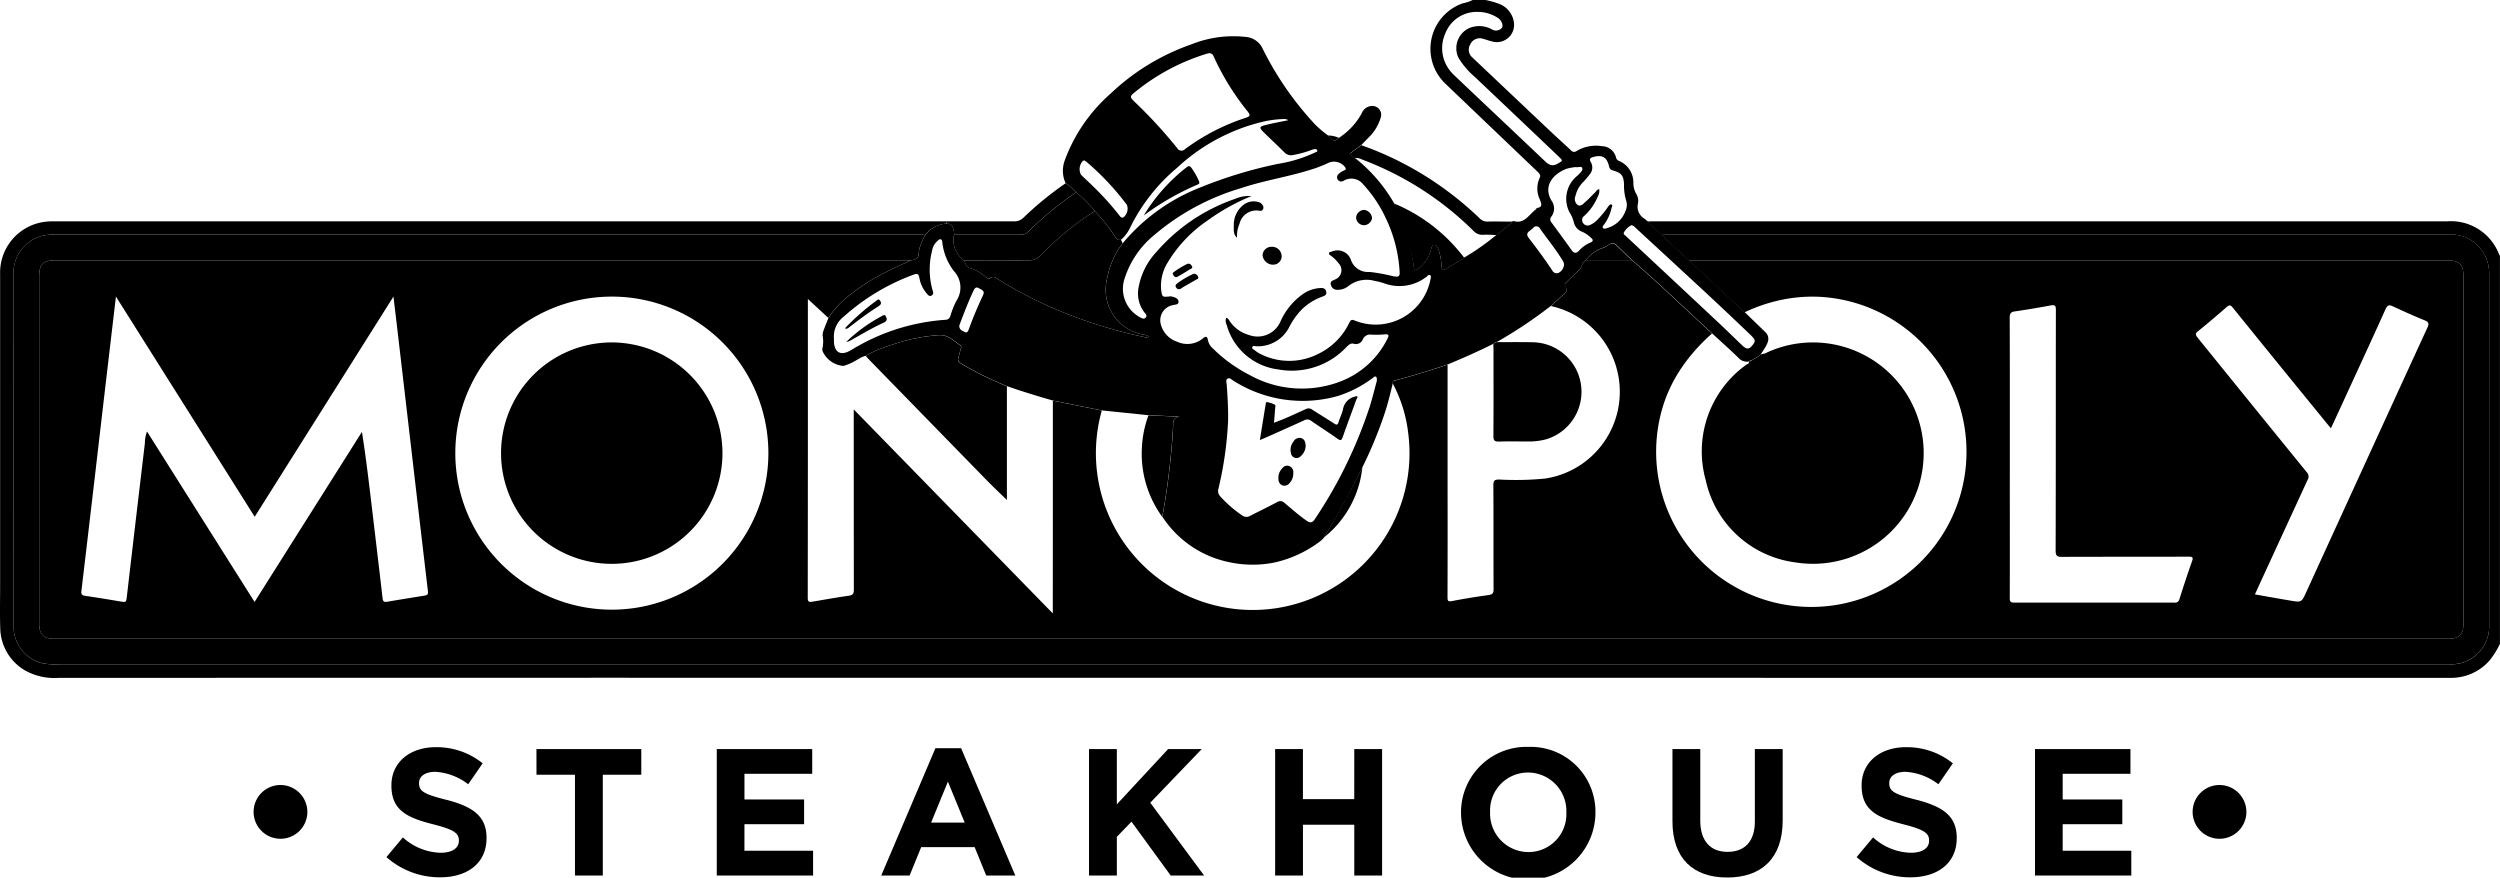 <svg id="Grupo_1979" data-name="Grupo 1979" xmlns="http://www.w3.org/2000/svg" xmlns:xlink="http://www.w3.org/1999/xlink" width="185.981" height="65.294" viewBox="0 0 185.981 65.294">
  <defs>
    <clipPath id="clip-path">
      <rect id="Rectángulo_750" data-name="Rectángulo 750" width="185.981" height="65.294" fill="none"/>
    </clipPath>
  </defs>
  <g id="Grupo_1978" data-name="Grupo 1978" transform="translate(0)" clip-path="url(#clip-path)">
    <path id="Trazado_9941" data-name="Trazado 9941" d="M393.138,81.073c-.016,0-.034-.005-.05-.005a.107.107,0,0,0-.117.069l0,.005c.087.057.12-.019.165-.069" transform="translate(-262.86 -54.226)"/>
    <path id="Trazado_9942" data-name="Trazado 9942" d="M127.693,54.641c.133-.005.265-.014.4-.014h55.971c.941,0,1.238.3,1.238,1.229V72.832q0,4.409,0,8.814c0,.8-.333,1.13-1.116,1.13q-89.061,0-178.125,0c-.787,0-1.11-.327-1.11-1.127V55.859c0-.948.283-1.233,1.229-1.233H69.418c.132,0,.265.009.4.013.262-.066.548-.124.559-.465a2.154,2.154,0,0,1,.1-.569,3.826,3.826,0,0,1,.3-.69.157.157,0,0,1,.014-.027c.027-.051.053-.1.081-.152-.17-.005-.338-.02-.508-.02H10.577c-1.489,0-2.978,0-4.467,0a3.056,3.056,0,0,0-1.447.276,2.842,2.842,0,0,0-1.618,2.734q.008,12.989,0,25.973c0,.1,0,.193.006.29A2.811,2.811,0,0,0,5.189,84.6a5.052,5.052,0,0,0,1.264.071q88.7,0,177.394,0c.122,0,.242,0,.365,0a2.815,2.815,0,0,0,3-2.924q0-13.057,0-26.116a3.027,3.027,0,0,0-.182-1.065,2.879,2.879,0,0,0-2.978-1.857H126.082c-.073,0-.145.005-.218.009s-.143.012-.216.016c.166.163.334.324.5.485.5.484,1.012.96,1.542,1.415" transform="translate(-2.037 -35.261)"/>
    <path id="Trazado_9943" data-name="Trazado 9943" d="M358.766,55.013c-.435-.418-.433-.416-.934-.106a1.168,1.168,0,0,1-.26.124,1.774,1.774,0,0,0-.189.069,2.319,2.319,0,0,0-.35.18c-.057.035-.11.073-.161.111a3.342,3.342,0,0,0-.57.545h3.422l-.959-.923" transform="translate(-238.332 -36.58)"/>
    <path id="Trazado_9944" data-name="Trazado 9944" d="M214.222,46.787a1.629,1.629,0,0,0,.055.446,2.222,2.222,0,0,0,.707,1.061c1.609,0,3.217-.012,4.826-.009a1.239,1.239,0,0,0,.961-.41,20.171,20.171,0,0,1,3.97-3.254q-.157-.194-.322-.377a8.7,8.7,0,0,0-1.077-1.015,24.575,24.575,0,0,0-3.549,2.922.724.724,0,0,1-.575.224c-1.645-.007-3.289,0-4.934,0a.816.816,0,0,0-.062.416" transform="translate(-143.293 -28.916)"/>
    <path id="Trazado_9945" data-name="Trazado 9945" d="M185.927,52.22a3.838,3.838,0,0,0-3.863-2.5q-29.542.005-59.082,0c-.145,0-.29.009-.435.014.081.09.166.179.251.265.165.163.336.319.51.472.025.021.049.042.074.065.076.067.154.133.23.2.073,0,.143-.011.216-.016s.145-.009.218-.009h57.968a2.879,2.879,0,0,1,2.978,1.857,3.027,3.027,0,0,1,.182,1.064q0,13.057,0,26.117a2.815,2.815,0,0,1-3,2.923c-.122,0-.242,0-.364,0q-88.7,0-177.394,0A5.053,5.053,0,0,1,3.151,82.6a2.812,2.812,0,0,1-2.135-2.616c0-.1-.005-.193-.005-.29q0-12.986,0-25.973a2.842,2.842,0,0,1,1.618-2.734,3.05,3.05,0,0,1,1.447-.276q2.234,0,4.467,0H68.324c.17,0,.338.014.508.02.067-.081.138-.158.211-.23l.009-.009a2.134,2.134,0,0,1,.511-.375,2.328,2.328,0,0,1,.86-.228v-.165q-33.148-.008-66.293,0a5.024,5.024,0,0,0-.833.039,3.81,3.81,0,0,0-3.288,3.9q0,11.59,0,23.179c0,1.04-.025,2.08.009,3.12a3.707,3.707,0,0,0,1.822,3.157,4.467,4.467,0,0,0,2.5.568q32.251-.013,64.505-.007l113.466.005a3.794,3.794,0,0,0,2.842-1.236,5.9,5.9,0,0,0,.824-1.3V52.266c-.02-.014-.044-.027-.053-.046" transform="translate(0 -33.257)"/>
    <path id="Trazado_9946" data-name="Trazado 9946" d="M10.032,58.471c-.946,0-1.229.285-1.229,1.232V85.495c0,.8.323,1.126,1.11,1.126q89.064,0,178.125,0c.783,0,1.116-.332,1.116-1.13q0-4.406,0-8.814V59.7c0-.934-.3-1.229-1.238-1.229H131.945c-.134,0-.267.009-.4.014q1.17,1.1,2.34,2.19l1.777,1.665a12.389,12.389,0,0,1,2.618-.9,11.482,11.482,0,0,1,2.753-.264,11.544,11.544,0,1,1-11.308,7.769q.117-.331.255-.653c.048-.108.1-.214.145-.32a10.931,10.931,0,0,1,.682-1.24c.064-.1.129-.2.2-.3.134-.2.276-.394.424-.587s.306-.384.467-.571a14.474,14.474,0,0,1,1.348-1.355q-1.3-1.21-2.6-2.419c-1.1-1.031-2.212-2.056-3.36-3.042h-3.422a.8.8,0,0,0-.322.466.72.72,0,0,1-.193.288c-.322.271-.608.584-.916.872-.127.12-.2.228-.074.4.14.189.078.349-.1.5-.339.289-.666.591-1,.888a6.529,6.529,0,0,1-.428,12.834,22.109,22.109,0,0,1-3.41.071c-.349,0-.44.081-.439.435.018,2.575.005,5.15.016,7.725,0,.285-.071.394-.368.435-.909.125-1.816.272-2.718.447-.3.057-.34-.011-.34-.285q.013-4.027.005-8.052,0-4.626,0-9.25c-.493.168-.989.327-1.486.481-.467.145-.934.286-1.4.421-.324.092-.649.18-.973.269-.117.032-.244.058-.223.226a10.353,10.353,0,0,1,1.141,3.6,11.665,11.665,0,1,1-22.781-1.586q-1.823-.367-3.642-.734,0,7.669-.005,15.337v.492L69.4,69.562v.453q0,6.473.007,12.944c0,.294-.06.419-.371.464-.9.125-1.79.288-2.683.438-.218.035-.375.067-.375-.271q.016-11.1.009-22.19a.394.394,0,0,1,0-.053l1.523,1.408a6.761,6.761,0,0,1,1.312-1.48A16.313,16.313,0,0,1,70.9,59.822a27.019,27.019,0,0,1,2.762-1.339c-.132,0-.265-.012-.4-.012Zm159.387,5.263c.714-.578,1.415-1.174,2.106-1.779.195-.171.286-.185.465.037q3.534,4.37,7.092,8.723c.059.074.122.145.211.249.324-.7.637-1.378.948-2.055,1.042-2.269,2.092-4.535,3.116-6.811.143-.317.272-.329.554-.2.776.363,1.558.715,2.352,1.036.313.127.341.248.205.545q-4.515,9.831-9.011,19.672c-.352.771-.352.774-1.185.633-.867-.147-1.735-.3-2.635-.46.212-.463.416-.913.621-1.358q1.65-3.584,3.3-7.165a.458.458,0,0,0-.067-.569q-4.062-4.993-8.111-10c-.172-.211-.193-.32.035-.5M155.8,62.268q1.327-.194,2.646-.442c.3-.055.384,0,.384.325-.011,5.971,0,11.941-.018,17.914,0,.384.1.469.476.467,3.134-.016,6.27,0,9.4-.016.329,0,.373.06.264.366-.329.92-.63,1.85-.927,2.78a.334.334,0,0,1-.382.274q-5.956-.008-11.91,0c-.285,0-.334-.088-.334-.348q.008-2.618.005-5.24t0-5.239q0-2.594,0-5.185t-.009-5.187c0-.318.092-.426.4-.47M37.277,83.445c-.858.14-1.717.276-2.575.424-.235.041-.325-.009-.355-.269-.248-2.184-.513-4.367-.771-6.551-.228-1.928-.455-3.856-.761-5.817L24.826,83.884c-2.679-4.244-5.329-8.44-8-12.677a2.335,2.335,0,0,0-.159.863q-.679,5.7-1.341,11.407c-.053.447-.057.442-.5.368-.858-.143-1.717-.286-2.579-.41-.258-.035-.338-.119-.3-.389q.772-6.513,1.526-13.027c.341-2.913.684-5.826,1.04-8.852,3.463,5.5,6.876,10.912,10.323,16.382,3.436-5.454,6.851-10.871,10.322-16.38.088.739.166,1.385.242,2.03l.844,7.233q.414,3.547.826,7.092.313,2.679.629,5.361c.059.484.069.483-.412.561M51.388,84.46A11.645,11.645,0,1,1,63.05,72.814,11.652,11.652,0,0,1,51.388,84.46" transform="translate(-5.888 -39.105)"/>
    <path id="Trazado_9947" data-name="Trazado 9947" d="M385.894,78.379c.012.154-.14.167-.219.23a7.929,7.929,0,0,0-3,8.576,7.844,7.844,0,0,0,6.637,6.112,8.234,8.234,0,1,0-2.06-15.622,1.079,1.079,0,0,1-.478.141,1.564,1.564,0,0,1-.442.319,2.121,2.121,0,0,0-.276.175c-.044.049-.078.125-.165.069" transform="translate(-255.781 -51.464)"/>
    <path id="Trazado_9948" data-name="Trazado 9948" d="M203.621,14.313a8.727,8.727,0,0,1,1.077,1.015q.165.183.322.377a12.193,12.193,0,0,1,1.482,1.867.684.684,0,0,0,.242.25.321.321,0,0,0,.219.018,2.6,2.6,0,0,0,.221-.214,2.982,2.982,0,0,0,.5-.768,13.626,13.626,0,0,1,3.458-4.379,14.153,14.153,0,0,1,6.482-3.447,7.724,7.724,0,0,1,1.365-.173.6.6,0,0,1,.421.083c-.57.118-1.1.214-1.625.343-.552.134-.566.2-.173.585.5.492,1.015.971,1.512,1.466a.675.675,0,0,0,.658.195,7.7,7.7,0,0,0,1.258-.34,2.174,2.174,0,0,1,.274-.09c.1-.021.219-.014.251.09s-.1.12-.164.156a10.406,10.406,0,0,1-2.761.844,33.285,33.285,0,0,0-6.144,1.906,14.188,14.188,0,0,0-5.4,4,6.089,6.089,0,0,0-1.146,2.556,3.391,3.391,0,0,0,2.671,4.237.779.779,0,0,1,.416.15.369.369,0,0,1-.359.032,36.14,36.14,0,0,1-6.687-2.115,30.867,30.867,0,0,1-4.085-2.13c-.214-.132-.421-.355-.709-.106-.078.066-.177-.037-.258-.09a3.26,3.26,0,0,0-1.243-.7.394.394,0,0,1-.248-.212c-.067-.11-.122-.239-.182-.343a2.222,2.222,0,0,1-.707-1.061,1.63,1.63,0,0,1-.055-.446.816.816,0,0,1,.062-.416c-.05-.508-.161-.755-.435-.81a.643.643,0,0,0-.133-.012,1.992,1.992,0,0,0-.555.106,2.019,2.019,0,0,0-.3.122,2.14,2.14,0,0,0-.511.375l-.009.009c-.072.073-.143.149-.211.23-.028.051-.055.1-.081.152a.175.175,0,0,0-.014.026,3.837,3.837,0,0,0-.3.69,2.144,2.144,0,0,0-.1.569c-.011.341-.3.4-.559.465a27,27,0,0,0-2.763,1.339,16.334,16.334,0,0,0-2.078,1.452,6.764,6.764,0,0,0-1.312,1.48l-.18.451c-.06.15-.119.3-.172.453a.976.976,0,0,0-.083.418,2.445,2.445,0,0,1-.014.941.5.5,0,0,0-.005.178,1.85,1.85,0,0,0,1.569,1.134,3.9,3.9,0,0,0,.983-.439c.056-.028.11-.06.164-.092a1.666,1.666,0,0,1,.518-.221,6.91,6.91,0,0,1,1.056-.515c.365-.142.736-.264,1.109-.382a13.214,13.214,0,0,1,3.3-.644c.677-.035,1.07.431,1.553.744.15.1.046.269.012.4-.218.888-.357.723.538,1.249a27.226,27.226,0,0,0,2.936,1.406c.283.1.564.194.847.288.851.279,1.706.537,2.568.782q1.82.369,3.641.734l1.866.193,1.608.165,2.31.1c-.577.092-.464.54-.49.921a55.63,55.63,0,0,1-.725,6.146c-.021.119-.06.233-.092.35a7.786,7.786,0,0,0,5.044,3.426,8.263,8.263,0,0,0,3.248.029,8.774,8.774,0,0,0,3.51-1.625,1.787,1.787,0,0,0,.267-.277c1.252-2.057,2.18-3.844,2.842-5.216a31.471,31.471,0,0,0,1.627-3.933c.255-.754.44-1.524.626-2.3-.021-.168.106-.195.223-.226.324-.088.649-.177.973-.269.471-.134.937-.276,1.4-.421.5-.154.992-.313,1.486-.481,1.151-.479,2.292-.98,3.406-1.541a.339.339,0,0,1,.053-.046.462.462,0,0,1,.069-.044.478.478,0,0,1,.143-.048,33.4,33.4,0,0,0,4.013-2.683c.331-.3.658-.6,1-.888.173-.149.235-.308.1-.5-.127-.172-.053-.279.074-.4.308-.288.594-.6.916-.872a.718.718,0,0,0,.193-.288.793.793,0,0,1,.322-.465,3.3,3.3,0,0,1,.569-.545c.051-.039.1-.076.161-.112a2.357,2.357,0,0,1,.35-.18,1.74,1.74,0,0,1,.189-.069,1.156,1.156,0,0,0,.26-.124c.5-.31.5-.311.934.106l.958.923c1.148.985,2.257,2.011,3.36,3.042q1.3,1.213,2.6,2.42c.325.3.656.6.983.9s.653.6.971.913a.844.844,0,0,0,.8.279.107.107,0,0,1,.117-.069c.016,0,.034,0,.05.005a2.1,2.1,0,0,1,.276-.175,1.577,1.577,0,0,0,.442-.319c.127-.212.281-.407.393-.628a1.621,1.621,0,0,0,.1-.23.681.681,0,0,0-.161-.759l-1.549-1.5-1.777-1.666q-1.17-1.093-2.34-2.19c-.53-.454-1.04-.93-1.542-1.415-.168-.161-.336-.322-.5-.484-.076-.067-.154-.133-.23-.2l-.074-.066c-.173-.154-.345-.309-.51-.472-.085-.087-.17-.175-.251-.265l-.126-.106c-.04-.033-.083-.069-.127-.1a1.026,1.026,0,0,1-.467-1.08,1,1,0,0,0-.094-.706,1.6,1.6,0,0,1-.239-.854A1.735,1.735,0,0,0,244,11.966a.357.357,0,0,1-.212-.266,1.1,1.1,0,0,0-1.033-.824,2.812,2.812,0,0,0-1.885.352.308.308,0,0,1-.44-.053c-.5-.477-1.017-.932-1.517-1.406q-2.9-2.74-5.8-5.486a.756.756,0,0,1-.163-.982.772.772,0,0,1,.972-.408c.221.06.437.143.66.194a1.283,1.283,0,0,0,1.6-1.5A1.717,1.717,0,0,0,235.13.3a6.037,6.037,0,0,0-1.056-.3h-.944a2.881,2.881,0,0,1-.739.246A3.584,3.584,0,0,0,231.071,6.2q3.436,3.284,6.873,6.565c.148.141.279.271.157.493a1.888,1.888,0,0,0,.021,1.579c.094.281.269.547-.2.637-.048.009-.076.09-.122.127-.5.38-.826,1.089-1.645.838-.018-.005-.044.02-.066.03a9.411,9.411,0,0,1-1.181,1c-.134.11-.271.216-.407.324s-.279.214-.421.318a16.606,16.606,0,0,1-1.586,1.051h0a6.752,6.752,0,0,1-.667.431c-.228.134-.462.264-.688.4-.249.152-.318.03-.327-.2a4.927,4.927,0,0,0-.154-1,1.644,1.644,0,0,0-.14-.37c-.055-.106-.147-.218-.274-.205s-.168.156-.2.274a2.59,2.59,0,0,1-.927,1.472c-.223.159-.338.191-.366-.152-.042-.514-.234-1.013-.233-1.529a7.479,7.479,0,0,0-1.17-3.044,11.7,11.7,0,0,0-2.137-2.76c-.332-.317-.631-.564-.854-.739-.411-.292-.411-.311,0-.6l.492-.356v0c.184-.189.37-.377.552-.569a3.355,3.355,0,0,0,.886-1.466.657.657,0,0,0-.72-.86.856.856,0,0,0-.7.554,5.1,5.1,0,0,1-1.68,1.805c-.354.3-.4.285-.826-.175a8.33,8.33,0,0,1-.9-.759.043.043,0,0,0-.011-.009q-.141-.141-.271-.292A23.644,23.644,0,0,1,217.5,3.615a1.5,1.5,0,0,0-1.213-.863,8.363,8.363,0,0,0-4.059.538,16.706,16.706,0,0,0-6.05,3.687,12.2,12.2,0,0,0-3.4,4.966,2.249,2.249,0,0,0-.076,1.275,2.056,2.056,0,0,0,.15.418,4.2,4.2,0,0,1,.773.677m-9.357,9.2a.372.372,0,0,1-.373.278,15.368,15.368,0,0,0-6.9,2.19l-.158.09c-.737.426-1.215.145-1.227-.72V25.2a1.87,1.87,0,0,1,.736-1.65,16.045,16.045,0,0,1,5.182-3.116c.271-.1.386-.074.439.242a2.4,2.4,0,0,0,.53,1.134c.1.119.2.278.384.172.158-.092.122-.262.066-.393a5.646,5.646,0,0,1-.039-2.922,1.255,1.255,0,0,1,.412-.75c.179-.175.322-.175.352.108a4.276,4.276,0,0,0,.87,2.149,1.783,1.783,0,0,1,.184,2.195,6.1,6.1,0,0,0-.453,1.139m2.446-1.579c-.412.858-.771,1.735-1.1,2.628-.048.131-.134.216-.274.145-.186-.1-.419-.161-.407-.476.009-.026.025-.085.046-.14.315-.831.633-1.662,1.013-2.467.085-.182.189-.3.378-.186s.486.187.34.495m48.2-5.173c.175.007.257.122.352.211q2.558,2.359,5.111,4.72,1.714,1.594,3.4,3.21c.4.386.412.47.171.778s-.424.339-.718.064c-.575-.536-1.13-1.091-1.7-1.627q-3.372-3.16-6.751-6.312a1.878,1.878,0,0,1-.184-.175c-.09-.112-.32-.187-.2-.364a1.375,1.375,0,0,1,.523-.5m-3-4.694c-.143-.246-.046-.329.2-.393.647-.17.985.016,1.146.667.039.157.081.279.271.332.654.187.81.364.852,1.022a3.785,3.785,0,0,0,.17,1.263,1.063,1.063,0,0,1-.066.743,2.023,2.023,0,0,1-1.379,1.27c-.09.033-.23.09-.3-.026-.055-.094.048-.179.1-.253a3.245,3.245,0,0,0,.545-1.211c.018-.085.117-.2,0-.26s-.187.073-.246.145a7.369,7.369,0,0,1-.826,1.006,1.689,1.689,0,0,1-.532.368.4.4,0,0,1-.511-.147.373.373,0,0,1,.071-.518,4.048,4.048,0,0,0,1.029-1.466.861.861,0,0,0,.1-.54c-.174.035-.221.158-.3.239-.251.242-.486.506-.752.734-.154.131-.327.357-.564.2a.566.566,0,0,1-.152-.66,2.1,2.1,0,0,1,.513-.974,6.393,6.393,0,0,0,.545-.63.788.788,0,0,0,.086-.914m-1.1.366s0,.009,0,.014a.82.82,0,0,1,.145-.011c.1.007.235-.071.3.044.076.138-.023.256-.112.355a3.666,3.666,0,0,1-.338.327,2.2,2.2,0,0,0-.486,2.632,2.511,2.511,0,0,1,.327.755.976.976,0,0,0,.63.7,2.339,2.339,0,0,1,.647.447c.211.17.132.283-.06.359a2.371,2.371,0,0,0-.844.61c-.187.195-.363.2-.532-.042q-.749-1.045-1.512-2.078a.32.32,0,0,1-.007-.421,1,1,0,0,0,.013-1.2c-.621-1.044.06-1.951,1.116-2.363a3.727,3.727,0,0,1,.711-.129m-9.2-6.97a2.684,2.684,0,0,1-.534-2.948A2.5,2.5,0,0,1,233.506.886a2.71,2.71,0,0,1,1.553.486c.242.187.373.567.224.72a.575.575,0,0,1-.73.088,1.958,1.958,0,0,0-1.68-.092,1.653,1.653,0,0,0-.8,2.216,5.975,5.975,0,0,0,1.194,1.4q3.146,2.976,6.284,5.967c.311.3.271.285-.094.5-.424.246-.677.081-.973-.2-2.287-2.174-4.586-4.335-6.873-6.507m5.75,11.714c.1-.071.186-.156.276-.235a.3.3,0,0,1,.493.05c.578.829,1.233,1.606,1.742,2.483a.44.44,0,0,1,.034.327.766.766,0,0,1-.032.1.783.783,0,0,1-.074.141.651.651,0,0,1-.3.26.356.356,0,0,1-.122.026.362.362,0,0,1-.322-.2c-.547-.826-1.136-1.622-1.742-2.405-.165-.212-.187-.38.048-.546M225.449,30.31A33.92,33.92,0,0,1,221.4,38.6c-.191.3-.354.327-.635.131-.578-.4-1.1-.873-1.636-1.319a.432.432,0,0,0-.554-.055c-.66.348-1.334.675-2,1.017a.535.535,0,0,1-.578-.016,9.171,9.171,0,0,1-1.664-1.45.571.571,0,0,1-.122-.538,27.053,27.053,0,0,0,.72-5.01c.023-.92-.039-1.836-.1-2.752-.011-.147-.092-.336.066-.437s.288.067.415.141a9.605,9.605,0,0,0,7.8,1.144,8.705,8.705,0,0,0,2.589-1.344c.065-.046.129-.134.221-.09s.069.145.081.294c-.172.624-.34,1.316-.55,1.995m-3.007-18.218a1.034,1.034,0,0,1,1.2.357c.094.149,0,.191-.1.242a1.11,1.11,0,0,0-.417.281.311.311,0,0,0,.391.479,1.117,1.117,0,0,1,1.464.263A9.764,9.764,0,0,1,226.65,16.2a10.6,10.6,0,0,1,1.038,3.924c.032.431-.021.5-.455.431a13.09,13.09,0,0,0-1.779-.325,1.339,1.339,0,0,1-1.365-.844,1.056,1.056,0,0,0-1.449-.666c-.078.023-.184.018-.2.12s.087.136.147.187a2.843,2.843,0,0,1,.589.585.738.738,0,0,1-.309,1.189c-.154.079-.363.12-.29.38a.61.61,0,0,0,.07.165.455.455,0,0,0,.433.212,1.208,1.208,0,0,0,.778-.26,2.208,2.208,0,0,1,1.981-.4,4.347,4.347,0,0,1,.766.2,3.275,3.275,0,0,0,3.088-.508c.083-.057.157-.2.271-.115.088.067.05.207.023.31a4.152,4.152,0,0,1-5.635,3.06c-.246-.113-.317-.007-.407.175a4.924,4.924,0,0,1-2.352,2.329,4.738,4.738,0,0,1-4.266-.022,2.393,2.393,0,0,1-.423-.277c-.076-.06-.225-.1-.164-.242.049-.115.172-.055.262-.051a2.606,2.606,0,0,0,2.439-1.348,5.5,5.5,0,0,1,.973-1.387,4.24,4.24,0,0,1,1.556-.965c.185-.059.309-.156.263-.363a.34.34,0,0,0-.081-.168.374.374,0,0,0-.294-.1,2.468,2.468,0,0,0-1.417.492,4.956,4.956,0,0,0-1.6,1.97,1.848,1.848,0,0,1-2.377,1.024,2.522,2.522,0,0,1-1.449-1.081.781.781,0,0,0-.112-.141.459.459,0,0,0-.111-.048.664.664,0,0,0,.033.518,4.56,4.56,0,0,0,3.865,3.327,5.577,5.577,0,0,0,5.079-1.7c.147-.147.3-.271.506-.218a.545.545,0,0,0,.681-.325.6.6,0,0,1,.647-.35,6.267,6.267,0,0,0,.978-.021c.306-.026.339.069.21.32a6.489,6.489,0,0,1-3.482,3.178,8.02,8.02,0,0,1-6.825-.5,10.894,10.894,0,0,1-2.688-1.954,1.1,1.1,0,0,1-.361-.608c-.041-.224-.113-.364-.375-.136a1.818,1.818,0,0,1-1.915.251,1.854,1.854,0,0,1-1.235-1.369,1.144,1.144,0,0,1,.916-1.355c.161-.049.433-.021.419-.255-.018-.264-.286-.329-.509-.389a.521.521,0,0,0-.182,0c-.513.051-.527.037-.6-.479a3.266,3.266,0,0,1,.462-2.011,9.992,9.992,0,0,1,2.99-3.162,15.33,15.33,0,0,1,3.265-1.816,2.548,2.548,0,0,0-1.214.205,13.565,13.565,0,0,0-5.875,3.971,5.211,5.211,0,0,0-1.326,2.727,2.31,2.31,0,0,0,.422,1.712c.092.124.279.271.115.435-.143.143-.318.011-.465-.064a2.4,2.4,0,0,1-1.088-2.871,6.891,6.891,0,0,1,2.223-3.238A17.675,17.675,0,0,1,215.881,14c1.678-.561,3.427-.828,5.111-1.349a9.314,9.314,0,0,0,1.45-.557M207.977,6.874a15.7,15.7,0,0,1,5.387-2.881c.058-.018.119-.025.17-.035a.339.339,0,0,1,.327.249,19.03,19.03,0,0,0,2.524,4.082c.22.283.195.368-.148.477a15.8,15.8,0,0,0-4.512,2.329.358.358,0,0,1-.58-.078,35.342,35.342,0,0,0-3.189-3.463c-.327-.329-.346-.384.022-.681m-3.85,5.094a.806.806,0,0,1,.115-.033c.064.046.134.09.2.143a19.937,19.937,0,0,1,2.963,3.164.823.823,0,0,1-.267.934c-.165.062-.242-.083-.318-.18a21.983,21.983,0,0,0-1.862-2.069c-.32-.311-.649-.612-.967-.925a.892.892,0,0,1,.14-1.033" transform="translate(-123.572)"/>
    <path id="Trazado_9949" data-name="Trazado 9949" d="M335.538,83.852c0,.343.1.423.426.412.713-.023,1.427-.005,2.14-.007a4.861,4.861,0,0,0,1.328-.154,3.687,3.687,0,0,0-.911-7.226c-.907-.02-1.814-.009-2.722-.012a.475.475,0,0,0-.143.048.445.445,0,0,0-.069.044.341.341,0,0,0-.053.046c0,.133.011.265.011.4,0,2.15.009,4.3-.007,6.452" transform="translate(-224.44 -51.415)"/>
    <path id="Trazado_9950" data-name="Trazado 9950" d="M303.755,33.558a.979.979,0,0,1,.523.106,23.477,23.477,0,0,1,8.295,5.3.913.913,0,0,0,.761.308c.323-.019.651.011.976.018a9.4,9.4,0,0,0,1.182-1c-.154,0-.308,0-.462,0-.461-.005-.923-.012-1.385,0a.769.769,0,0,1-.6-.248,24.917,24.917,0,0,0-4.107-3.188c-.274-.17-.554-.334-.835-.494q-.282-.159-.568-.309c-.191-.1-.384-.2-.578-.3-.29-.143-.585-.283-.882-.416-.2-.088-.4-.173-.6-.258s-.405-.164-.61-.242-.41-.154-.619-.226l-.492.356c-.407.292-.407.311,0,.6" transform="translate(-202.976 -21.806)"/>
    <path id="Trazado_9951" data-name="Trazado 9951" d="M313.623,45.9q-.2-.087-.394-.166l.069.15a20.326,20.326,0,0,1,1.4,4.531c0,.051.006.22.1.26.061.026.149-.022.269-.108a2.586,2.586,0,0,0,.927-1.471c.034-.119.064-.258.2-.274s.22.1.274.205a1.638,1.638,0,0,1,.14.37,4.93,4.93,0,0,1,.154,1c.009.23.078.352.327.2.226-.138.46-.267.688-.4a6.743,6.743,0,0,0,.667-.431,12.6,12.6,0,0,0-4.814-3.863" transform="translate(-209.52 -30.592)"/>
    <path id="Trazado_9952" data-name="Trazado 9952" d="M305.262,48.3a.629.629,0,0,0,.622-.525.676.676,0,0,0-.587-.617.626.626,0,0,0-.6.561.6.6,0,0,0,.564.582" transform="translate(-203.813 -31.545)"/>
    <path id="Trazado_9953" data-name="Trazado 9953" d="M299.35,108.068a7.7,7.7,0,0,0,1.012-3.1q-1.245,2.49-2.7,4.971l-.144.245a7.68,7.68,0,0,0,1.831-2.115" transform="translate(-199.012 -70.213)"/>
    <path id="Trazado_9954" data-name="Trazado 9954" d="M289.24,90.029c-.079.313-.228.608-.324.918-.064.212-.138.225-.318.108-.545-.357-1.105-.691-1.652-1.045a.428.428,0,0,0-.46-.032c-.773.334-1.524.716-2.322.994l-.044.034c0-.027,0-.053,0-.08.028-.348.06-.7.083-1.045.007-.086.067-.2-.067-.249a1.869,1.869,0,0,0-.578-.18c-.018,0-.048.074-.055.117-.147.891-.29,1.783-.44,2.711.177-.074.319-.132.46-.194.946-.423,1.894-.842,2.837-1.273a.465.465,0,0,1,.525.041c.644.449,1.31.866,1.949,1.323.249.179.313.112.4-.141.324-.921.67-1.832,1-2.75.032-.09.131-.182.074-.267a1.163,1.163,0,0,0-1.065,1.013" transform="translate(-189.339 -59.543)"/>
    <path id="Trazado_9955" data-name="Trazado 9955" d="M299.156,30.621a1.928,1.928,0,0,0-.826-.175c.428.46.472.47.826.175" transform="translate(-199.554 -20.365)"/>
    <path id="Trazado_9956" data-name="Trazado 9956" d="M290.768,98.389a.511.511,0,0,0-.587.258.968.968,0,0,0-.188.851.418.418,0,0,0,.72.241,1.078,1.078,0,0,0,.378-.773c-.018-.231-.053-.483-.323-.576" transform="translate(-193.957 -65.796)"/>
    <path id="Trazado_9957" data-name="Trazado 9957" d="M288.016,104.656c-.278-.088-.458.085-.6.286a.988.988,0,0,0-.187.716.476.476,0,0,0,.31.447.468.468,0,0,0,.492-.154,1.028,1.028,0,0,0,.3-.771.48.48,0,0,0-.315-.525" transform="translate(-192.121 -69.989)"/>
    <path id="Trazado_9958" data-name="Trazado 9958" d="M284.359,55.449a.66.66,0,0,0-.676.617.784.784,0,0,0,.8.714.632.632,0,0,0,.621-.619.715.715,0,0,0-.745-.713" transform="translate(-189.757 -37.09)"/>
    <path id="Trazado_9959" data-name="Trazado 9959" d="M279.369,45.563a.516.516,0,0,0-.336-.257,1.24,1.24,0,0,0-1.155.253,1.874,1.874,0,0,0-.668,1.469c.007.312-.064.672.24.93a2.232,2.232,0,0,1,.18-1.017,1.289,1.289,0,0,1,1.491-.985c.1.008.184.018.248-.088a.279.279,0,0,0,0-.306" transform="translate(-185.425 -30.277)"/>
    <path id="Trazado_9960" data-name="Trazado 9960" d="M261.08,38.42a5.606,5.606,0,0,0-.557-.969c-.108-.142-.2-.159-.352-.035A13.273,13.273,0,0,0,256.982,41a19.907,19.907,0,0,1,4.029-2.308c.145-.059.118-.159.069-.267" transform="translate(-171.896 -24.972)"/>
    <path id="Trazado_9961" data-name="Trazado 9961" d="M265.509,61.513a.359.359,0,0,0-.088.025,6.338,6.338,0,0,0-1.174.695c-.1.085-.166.173-.073.3a.232.232,0,0,0,.363.071c.366-.228.746-.433,1.118-.651.076-.044.207-.06.154-.2a.338.338,0,0,0-.3-.244" transform="translate(-176.676 -41.146)"/>
    <path id="Trazado_9962" data-name="Trazado 9962" d="M263.91,60.184c.281-.166.564-.327.837-.508.081-.053.271-.078.169-.251-.083-.141-.189-.237-.385-.14a5.986,5.986,0,0,0-.928.561c-.069.051-.152.1-.092.2s.1.2.264.2a1.173,1.173,0,0,0,.136-.064" transform="translate(-176.249 -39.63)"/>
    <path id="Trazado_9963" data-name="Trazado 9963" d="M256.569,95.525a7.966,7.966,0,0,0,1.477,5.307c.032-.117.071-.232.092-.35a55.643,55.643,0,0,0,.725-6.146c.026-.382-.087-.829.49-.921l-2.31-.1c-.066.18-.124.361-.177.541a7.887,7.887,0,0,0-.3,1.673" transform="translate(-171.607 -62.416)"/>
    <path id="Trazado_9964" data-name="Trazado 9964" d="M222.311,50.687a1.239,1.239,0,0,1-.96.41c-1.609,0-3.217.005-4.827.009.06.1.115.233.182.343a.392.392,0,0,0,.247.212,3.268,3.268,0,0,1,1.244.695c.081.053.18.156.258.09.288-.249.5-.026.709.106a30.907,30.907,0,0,0,4.085,2.13,36.134,36.134,0,0,0,6.687,2.115.37.37,0,0,0,.359-.032.776.776,0,0,0-.416-.15,3.392,3.392,0,0,1-2.671-4.237,6.088,6.088,0,0,1,1.146-2.556c-.042-.085-.086-.17-.131-.255a.319.319,0,0,1-.219-.018.68.68,0,0,1-.242-.249,12.175,12.175,0,0,0-1.482-1.867,20.182,20.182,0,0,0-3.97,3.254" transform="translate(-144.834 -31.728)"/>
    <path id="Trazado_9965" data-name="Trazado 9965" d="M212.828,44.193c.274.055.385.3.435.81,1.645,0,3.289,0,4.934,0a.725.725,0,0,0,.574-.224,24.556,24.556,0,0,1,3.549-2.922,4.19,4.19,0,0,0-.773-.677,24.691,24.691,0,0,0-3.116,2.541.945.945,0,0,1-.732.292h-5v.165a.623.623,0,0,1,.133.012" transform="translate(-142.273 -27.547)"/>
    <path id="Trazado_9966" data-name="Trazado 9966" d="M203.781,86.349c.393.4.8.785,1.242,1.21V79.1a27.282,27.282,0,0,1-2.936-1.406c-.895-.525-.755-.361-.538-1.249.033-.134.138-.306-.012-.4-.483-.313-.876-.78-1.553-.745a13.226,13.226,0,0,0-3.3.644c-.373.119-.745.24-1.109.382a6.927,6.927,0,0,0-1.056.515c.1.106.193.216.294.32q4.481,4.6,8.965,9.193" transform="translate(-130.117 -50.364)"/>
    <path id="Trazado_9967" data-name="Trazado 9967" d="M192.818,70.85a11.857,11.857,0,0,0-2.681,1.938,1.475,1.475,0,0,0,.207-.046c.867-.474,1.708-.992,2.612-1.4a.39.39,0,0,0,.141-.11c.106-.129.028-.253-.034-.368s-.156-.065-.246-.018" transform="translate(-127.183 -47.354)"/>
    <path id="Trazado_9968" data-name="Trazado 9968" d="M190.2,69.326c.662-.506,1.323-1.013,2.03-1.457a.926.926,0,0,0,.228-.175c.1-.108.053-.225-.025-.329s-.136-.072-.214-.011a17.609,17.609,0,0,0-2.389,2.089c.175.076.269-.039.37-.117" transform="translate(-126.977 -45.018)"/>
    <path id="Trazado_9969" data-name="Trazado 9969" d="M120.73,76.939A8.236,8.236,0,1,0,129,85.191a8.25,8.25,0,0,0-8.271-8.252" transform="translate(-75.254 -51.465)"/>
    <path id="Trazado_9970" data-name="Trazado 9970" d="M58.973,176.379a2,2,0,1,0,2,2,2.008,2.008,0,0,0-2-2" transform="translate(-38.107 -117.981)"/>
    <path id="Trazado_9971" data-name="Trazado 9971" d="M91.271,171.806c-1.626-.417-2.03-.618-2.03-1.237v-.027c0-.457.417-.82,1.21-.82a4.413,4.413,0,0,1,2.446.927l1.075-1.559a5.446,5.446,0,0,0-3.495-1.2c-1.922,0-3.293,1.129-3.293,2.836v.027c0,1.868,1.223,2.392,3.119,2.877,1.573.4,1.9.672,1.9,1.2v.027c0,.551-.511.887-1.357.887a4.317,4.317,0,0,1-2.809-1.143l-1.223,1.465a5.987,5.987,0,0,0,3.992,1.505c2.03,0,3.455-1.048,3.455-2.917v-.027c0-1.64-1.075-2.326-2.984-2.823" transform="translate(-58.066 -112.305)"/>
    <path id="Trazado_9972" data-name="Trazado 9972" d="M120.543,170.209h2.863v7.5h2.07v-7.5h2.863V168.3h-7.8Z" transform="translate(-80.632 -112.577)"/>
    <path id="Trazado_9973" data-name="Trazado 9973" d="M163.114,173.893h4.436v-1.842h-4.436v-1.909h5.041V168.3h-7.1v9.409h7.165v-1.842h-5.108Z" transform="translate(-107.732 -112.577)"/>
    <path id="Trazado_9974" data-name="Trazado 9974" d="M202.031,168.1,198,177.573h2.11l.86-2.11h3.979l.86,2.11h2.164L203.94,168.1Zm-.322,5.538,1.25-3.051,1.25,3.051Z" transform="translate(-132.442 -112.441)"/>
    <path id="Trazado_9975" data-name="Trazado 9975" d="M253.072,168.3h-2.5l-3.818,4.113V168.3h-2.07v9.409h2.07v-2.877l1.089-1.129,2.917,4.006h2.487l-4.006-5.417Z" transform="translate(-163.67 -112.577)"/>
    <path id="Trazado_9976" data-name="Trazado 9976" d="M292.386,172.024h-3.818V168.3H286.5v9.409h2.07v-3.777h3.818v3.777h2.07V168.3h-2.07Z" transform="translate(-191.64 -112.577)"/>
    <path id="Trazado_9977" data-name="Trazado 9977" d="M333.284,167.814a4.866,4.866,0,0,0-5.014,4.866v.027a5,5,0,0,0,10-.027v-.027a4.821,4.821,0,0,0-4.987-4.839m2.823,4.893a2.814,2.814,0,0,1-2.823,2.93,2.859,2.859,0,0,1-2.85-2.957v-.027a2.814,2.814,0,0,1,2.823-2.931,2.859,2.859,0,0,1,2.85,2.957Z" transform="translate(-219.581 -112.251)"/>
    <path id="Trazado_9978" data-name="Trazado 9978" d="M381.9,173.691c0,1.492-.766,2.258-2.03,2.258s-2.03-.793-2.03-2.326V168.3h-2.07v5.377c0,2.769,1.546,4.18,4.073,4.18s4.127-1.4,4.127-4.248V168.3H381.9Z" transform="translate(-251.352 -112.577)"/>
    <path id="Trazado_9979" data-name="Trazado 9979" d="M421.6,171.806c-1.626-.417-2.03-.618-2.03-1.237v-.027c0-.457.417-.82,1.21-.82a4.414,4.414,0,0,1,2.446.927l1.075-1.559a5.448,5.448,0,0,0-3.495-1.2c-1.922,0-3.293,1.129-3.293,2.836v.027c0,1.868,1.223,2.392,3.119,2.877,1.573.4,1.9.672,1.9,1.2v.027c0,.551-.511.887-1.357.887a4.316,4.316,0,0,1-2.809-1.143l-1.224,1.465a5.988,5.988,0,0,0,3.992,1.505c2.03,0,3.455-1.048,3.455-2.917v-.027c0-1.64-1.075-2.326-2.984-2.823" transform="translate(-279.023 -112.305)"/>
    <path id="Trazado_9980" data-name="Trazado 9980" d="M459.3,173.893h4.436v-1.842H459.3v-1.909h5.041V168.3h-7.1v9.409h7.164v-1.842H459.3Z" transform="translate(-305.852 -112.577)"/>
    <path id="Trazado_9981" data-name="Trazado 9981" d="M494.646,176.379a2,2,0,1,0,2,2,2.008,2.008,0,0,0-2-2" transform="translate(-329.531 -117.981)"/>
  </g>
</svg>
